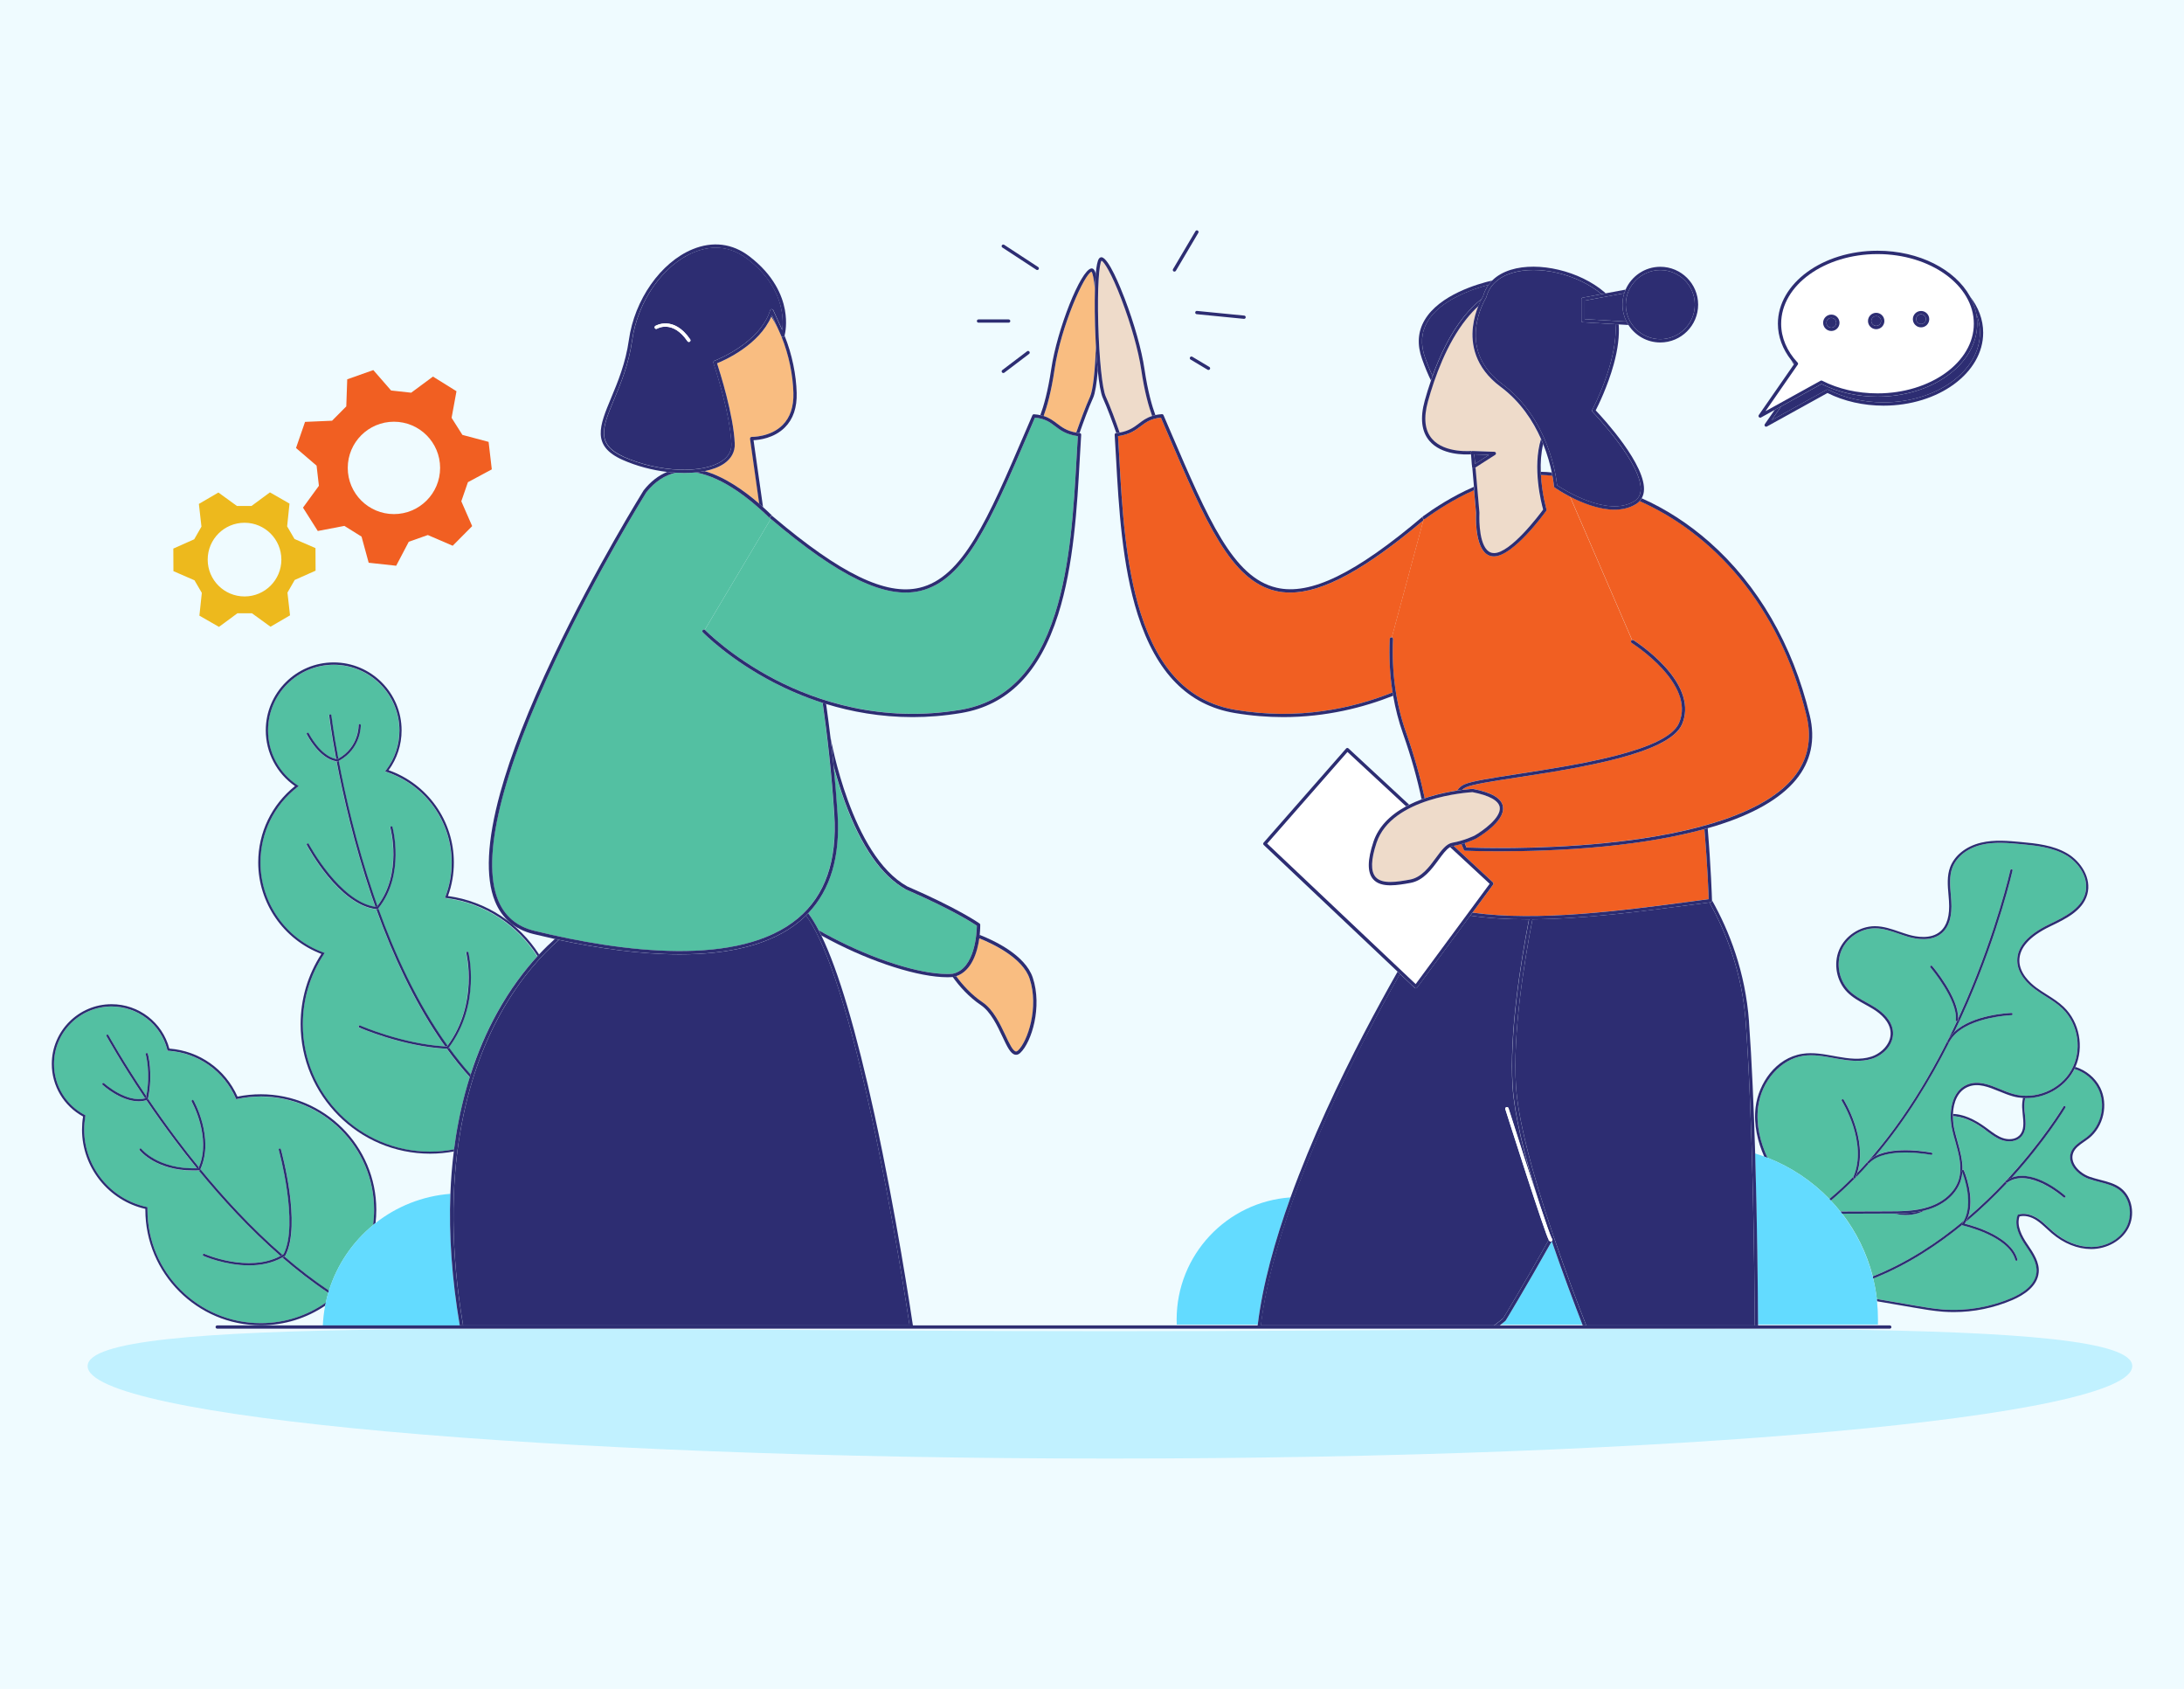 <?xml version="1.0" encoding="UTF-8"?> <svg xmlns="http://www.w3.org/2000/svg" id="Layer_2" data-name="Layer 2" viewBox="0 0 416.2 321.79"><defs><style> .cls-1 { fill: none; } .cls-2 { fill: #f9bd81; } .cls-3 { fill: #eedbca; } .cls-4 { fill: #fff; } .cls-5 { fill: #edb91d; } .cls-6 { fill: #f15f22; } .cls-7 { fill: #effbff; } .cls-8 { fill: #63dbff; } .cls-9 { fill: #c1f1ff; } .cls-10 { fill: #53c0a2; } .cls-11 { fill: #2d2d72; } </style></defs><g id="Layer_1-2" data-name="Layer 1"><rect class="cls-7" width="416.2" height="321.79"></rect><g><path class="cls-9" d="m406.34,260.28c0,9.73-87.22,17.62-194.82,17.62s-194.82-7.89-194.82-17.62,87.22-6.65,194.82-6.65,194.82-3.08,194.82,6.65Z"></path><g><path class="cls-1" d="m224.25,252.37c-.01-.31-.02-.63-.02-.94,0-12.34,9.57-22.44,21.7-23.28,4.06-11.23,9.33-22.31,13.96-31.19,2.22-4.25,4.41-8.25,6.45-11.84l-25.51-24.13c-.12-.12-.13-.31-.02-.44l15.72-17.93c.06-.06.14-.1.22-.11.08,0,.17.03.23.08l11.56,10.72c.74-.37,1.53-.71,2.37-1.02-.78-3.72-1.92-7.91-3.55-12.53-.82-2.32-1.44-4.73-1.87-7.21-5.66,2.25-12.78,4.07-20.96,4.07-2.95,0-6.04-.24-9.25-.78-8.9-1.5-14.94-7.64-18.48-18.76-2.99-9.4-3.62-20.65-4.12-29.69-.09-1.61-.17-3.12-.27-4.56-.01-.17.11-.31.28-.33.01,0,.02,0,.04,0-.7-2-1.69-4.74-2.58-6.69-.4-.88-.72-2.83-.95-5.19-.21,2.41-.5,4.33-.89,5.19-.88,1.95-1.88,4.69-2.58,6.69.01,0,.02,0,.04,0,.17.02.29.17.28.33-.09,1.44-.18,2.95-.27,4.56-.5,9.04-1.13,20.3-4.12,29.69-3.54,11.12-9.59,17.26-18.48,18.76-3.21.54-6.3.78-9.25.78-6.16,0-11.71-1.03-16.49-2.5.29,2.05.57,4.18.83,6.38,0,0,0,.01,0,.02.04.22,3.95,22.44,14.6,28.36,9.79,4.24,13.75,7.04,13.79,7.07.08.06.13.15.13.25,0,.1,0,.86-.1,1.92,2.7,1.06,8.69,3.83,10.13,8.14,1.85,5.54-.2,12.3-2.37,14.34-.26.25-.53.37-.81.37-.06,0-.12,0-.18-.02-.88-.17-1.52-1.52-2.4-3.4-1-2.13-2.25-4.79-4.16-6.07-2.21-1.49-4.09-3.57-5.33-5.34-.34.03-.7.04-1.08.04-5.36,0-14.14-2.76-22.41-7.11-.53-.28-1.04-.56-1.55-.84,3.25,6.7,6.66,18.16,10.17,34.32,4.07,18.7,6.9,37.51,7.27,39.97h65.7c0-.05.01-.11.02-.17h-15.44Z"></path><circle class="cls-1" cx="75.07" cy="89.15" r="8.8" transform="translate(-15.54 162.46) rotate(-88.88)"></circle><path class="cls-1" d="m378.67,215c.12.09.24.17.35.26.82.61,1.67,1.24,2.64,1.58.91.31,2.28.38,3.15-.47.98-.97.82-2.5.66-3.99-.05-.45-.1-.91-.11-1.34-.02-.63.04-1.25.17-1.86-.63-.04-1.27-.14-1.88-.31-.87-.24-1.74-.6-2.59-.94-2.09-.85-4.06-1.66-5.97-.88-1.96.8-2.8,2.92-2.89,5.2.13,0,.27.01.4.02,2.41.23,4.52,1.58,6.08,2.73Z"></path><path class="cls-1" d="m294.07,84.61c-.41,1.72-.52,3.56-.46,5.28.71.01,1.41.06,2.1.13-.3-1.43-.8-3.33-1.64-5.41Z"></path><path class="cls-1" d="m286.02,252.37c-.07.05-.14.11-.22.17h15.81c-.02-.05-.04-.11-.06-.17h-15.53Z"></path><circle class="cls-1" cx="46.59" cy="106.61" r="7.02"></circle><path class="cls-10" d="m373.97,223.36c-.05.52-.14,1.05-.3,1.56-.76,2.41-2.98,4.44-5.93,5.41-.31.1-.63.19-.94.27-1.47.85-3.38,1.04-4.98.77-.26-.05-.52-.1-.78-.17-.48,0-.95,0-1.42,0l-8.57.03c2.7,3.5,4.71,7.55,5.84,11.96,6.66-2.64,12.54-6.59,17.41-10.66,1.79-3.34.08-8.17-.31-9.18Z"></path><path class="cls-10" d="m385.95,209.19c-.14.59-.2,1.21-.18,1.82.02.42.07.88.11,1.32.17,1.59.34,3.23-.78,4.33-.83.81-2.23,1.03-3.58.57-1.02-.35-1.9-1-2.75-1.63-.12-.09-.23-.17-.35-.26-1.52-1.12-3.56-2.43-5.87-2.65-.12-.01-.24-.02-.37-.02,0,.89.11,1.79.3,2.63.16.69.36,1.4.55,2.09.51,1.82,1.02,3.68.96,5.51,0,0,0,0,0,0,.11-.05.23,0,.28.11.1.23,2.16,5.1.75,8.91,2.68-2.29,5.04-4.6,7.02-6.72,7.07-7.54,11.13-14.3,11.17-14.37.06-.1.19-.13.29-.07s.13.19.07.29c-.04.06-3.73,6.22-10.21,13.34,4.38-1.68,9.92,3.22,10.17,3.44.09.08.09.21.02.3-.04.05-.1.07-.16.07-.05,0-.1-.02-.14-.05-.07-.06-6.53-5.77-10.74-2.83-.05.06-.1.11-.16.17-2.16,2.31-4.77,4.84-7.75,7.33-.06.11-.12.22-.19.32,1.6.4,8.88,2.42,10.04,6.81.03.11-.04.23-.15.26-.02,0-.04,0-.05,0-.09,0-.18-.06-.2-.16-1.21-4.58-9.93-6.56-10.02-6.58-.05-.01-.09-.04-.12-.08-4.78,3.91-10.5,7.67-16.94,10.22.31,1.27.54,2.57.7,3.89l7.28,1.25c1.77.3,3.59.62,5.4.75,4.44.32,8.95-.44,13.04-2.2,2.03-.88,4.5-2.43,4.73-4.87.17-1.79-.92-3.42-1.98-4.98l-.16-.23c-.99-1.47-2.21-3.66-1.46-5.68l.04-.1.1-.03c1.12-.33,2.48-.05,3.75.79.71.47,1.34,1.06,1.95,1.63.3.28.61.57.93.84,2.22,1.9,4.8,2.94,7.3,2.92,2.81-.02,5.42-1.47,6.63-3.7,1.3-2.39.74-5.59-1.26-7.14-1.08-.84-2.4-1.18-3.8-1.54-.7-.18-1.42-.36-2.11-.62-2.19-.81-4.1-2.96-3.36-5.02.39-1.08,1.34-1.74,2.27-2.38.29-.2.59-.41.87-.63,2.65-2.09,3.56-6.11,2.06-9.13-.9-1.82-2.6-3.16-4.53-3.77-.08.15-.16.31-.24.45-1.83,3.21-5.5,5.17-9.16,5.08Z"></path><path class="cls-11" d="m404.22,226.41c-1.15-.89-2.58-1.26-3.96-1.61-.69-.18-1.4-.36-2.07-.6-2.01-.74-3.77-2.67-3.12-4.49.34-.95,1.2-1.55,2.11-2.18.3-.21.6-.42.89-.64,2.8-2.21,3.76-6.45,2.17-9.65-.94-1.9-2.72-3.32-4.73-3.96-.06.13-.12.25-.18.38,1.93.61,3.63,1.95,4.53,3.77,1.5,3.03.59,7.04-2.06,9.13-.27.22-.57.42-.87.63-.92.64-1.88,1.3-2.27,2.38-.74,2.06,1.17,4.21,3.36,5.02.69.25,1.41.44,2.11.62,1.4.36,2.72.7,3.8,1.54,2,1.55,2.56,4.75,1.26,7.14-1.22,2.23-3.82,3.68-6.63,3.7-2.5.02-5.08-1.02-7.3-2.92-.31-.27-.63-.56-.93-.84-.61-.57-1.24-1.16-1.95-1.63-1.26-.83-2.63-1.12-3.75-.79l-.1.03-.04.1c-.75,2.02.47,4.21,1.46,5.68l.16.23c1.06,1.57,2.15,3.19,1.98,4.98-.23,2.44-2.7,4-4.73,4.87-4.09,1.76-8.59,2.52-13.04,2.2-1.81-.13-3.64-.45-5.4-.75l-7.28-1.25c.02.14.03.29.05.43l7.16,1.23c1.78.31,3.61.62,5.45.76.68.05,1.35.07,2.03.07,3.84,0,7.67-.79,11.2-2.31,2.13-.92,4.73-2.57,4.98-5.22.19-1.94-1-3.7-2.05-5.26l-.16-.23c-.92-1.37-2.06-3.38-1.45-5.2.98-.25,2.17.02,3.29.76.68.45,1.3,1.03,1.9,1.58.3.28.62.58.94.85,2.28,1.95,4.94,3.02,7.51,3.02.02,0,.05,0,.07,0,2.96-.02,5.71-1.56,7-3.92,1.4-2.56.78-6-1.37-7.67Z"></path><path class="cls-11" d="m378.42,215.34c.12.09.23.17.35.26.85.63,1.73,1.28,2.75,1.63,1.35.46,2.75.24,3.58-.57,1.13-1.11.95-2.75.78-4.33-.05-.44-.1-.89-.11-1.32-.02-.61.04-1.23.18-1.82-.14,0-.28,0-.42-.02-.13.61-.2,1.23-.17,1.86.02.44.07.9.11,1.34.16,1.49.32,3.02-.66,3.99-.87.85-2.24.79-3.15.47-.96-.33-1.81-.96-2.64-1.58-.12-.09-.24-.18-.35-.26-1.57-1.15-3.67-2.5-6.08-2.73-.13-.01-.27-.02-.4-.02,0,.14,0,.28,0,.42.13,0,.25.01.37.02,2.31.22,4.35,1.53,5.87,2.65Z"></path><path class="cls-11" d="m366.79,230.61c-1.89.48-3.83.58-5.76.6.26.06.52.12.78.17,1.59.28,3.51.08,4.98-.77Z"></path><path class="cls-10" d="m367.6,229.94c2.82-.93,4.94-2.85,5.66-5.14.74-2.35.04-4.87-.64-7.3-.19-.69-.39-1.41-.56-2.11-.78-3.33-.22-7.49,2.84-8.74,2.07-.84,4.21.03,6.29.88.84.34,1.7.69,2.54.93,4.14,1.14,8.87-.82,10.99-4.55,2.12-3.74,1.39-8.8-1.71-11.77-.94-.9-2.07-1.62-3.17-2.31-.68-.43-1.38-.87-2.03-1.36-1.24-.92-3.34-2.85-3.39-5.38-.05-2.65,1.98-4.99,6.04-6.95l.18-.09c2.77-1.34,5.9-2.85,6.73-5.75.84-2.93-1.18-5.91-3.61-7.35-2.63-1.56-5.83-1.86-8.66-2.12-2.35-.22-5.01-.47-7.47.12-2.7.64-4.78,2.28-5.57,4.37-.61,1.61-.45,3.41-.3,5.15.03.39.07.78.09,1.16.19,2.89-.41,4.95-1.8,6.15-1.95,1.67-4.87,1.16-6.43.7-.59-.17-1.19-.38-1.77-.58-1.45-.5-2.95-1.02-4.48-1.03-.01,0-.03,0-.04,0-2.72,0-5.36,1.74-6.42,4.25-1.07,2.52-.47,5.65,1.46,7.6.94.96,2.16,1.63,3.33,2.28.52.29,1.06.59,1.57.91,1.51.95,3.34,2.54,3.48,4.74.15,2.42-1.88,4.38-3.96,5.06-2.2.72-4.6.38-6.67,0-.2-.04-.41-.07-.61-.11-1.94-.36-3.96-.73-5.9-.43-4.27.65-7.95,4.85-8.57,9.75-.44,3.52.49,6.88,1.79,9.67,4.49,1.75,8.51,4.45,11.8,7.86,1.59-1.34,3.12-2.76,4.59-4.25,2.76-6.5-2.17-14.37-2.22-14.45-.06-.1-.03-.23.06-.29.1-.06.23-.03.29.06.05.08,4.65,7.44,2.58,13.94,8.45-8.82,14.7-19.68,19-28.89,0,0,0,0,0,0,0,0-.02,0-.02,0-.11-.01-.2-.12-.19-.23.42-3.8-4.77-9.96-4.82-10.02-.07-.09-.06-.22.02-.3.09-.07.22-.06.3.02.21.25,5.11,6.06,4.94,10.04.53-1.15,1.03-2.27,1.5-3.36,5.89-13.6,8.44-24.87,8.46-24.98.03-.11.14-.18.25-.16.11.03.18.14.16.25-.03.11-2.59,11.42-8.49,25.06-.79,1.83-1.67,3.76-2.64,5.75,3.53-3.36,10.57-3.63,10.91-3.64,0,0,0,0,0,0,.11,0,.21.09.21.2,0,.12-.09.21-.2.22-.09,0-9.34.36-11.85,5.1,0,.01-.02.02-.02.03-3.57,7.09-8.23,14.81-14.06,21.67,3.81-1.96,10.38-.68,10.69-.62.11.02.19.13.16.25s-.13.19-.25.16c-.09-.02-8.69-1.69-11.77,1.57-.02.02-.04.03-.06.04-.85.95-1.72,1.89-2.61,2.8-.02.04-.05.08-.09.1-1.46,1.48-2.98,2.89-4.56,4.22.63.67,1.23,1.36,1.8,2.08l8.9-.03c2.67,0,5.42-.02,7.99-.86Z"></path><path class="cls-11" d="m336.83,220.59c-1.3-2.79-2.23-6.16-1.79-9.67.62-4.91,4.3-9.1,8.57-9.75,1.95-.3,3.96.07,5.9.43.2.04.41.08.61.11,2.08.37,4.47.71,6.67,0,2.08-.68,4.11-2.63,3.96-5.06-.14-2.2-1.97-3.79-3.48-4.74-.51-.32-1.05-.62-1.57-.91-1.18-.65-2.39-1.33-3.33-2.28-1.92-1.95-2.52-5.08-1.46-7.6,1.06-2.51,3.7-4.25,6.42-4.25.01,0,.03,0,.04,0,1.53.01,3.03.53,4.48,1.03.58.2,1.18.41,1.77.58,1.57.46,4.48.97,6.43-.7,1.39-1.2,2-3.26,1.8-6.15-.03-.39-.06-.77-.09-1.16-.15-1.74-.31-3.54.3-5.15.79-2.09,2.87-3.73,5.57-4.37,2.46-.59,5.12-.34,7.47-.12,2.83.27,6.03.57,8.66,2.12,2.43,1.44,4.45,4.42,3.61,7.35-.83,2.89-3.96,4.41-6.73,5.75l-.18.09c-4.06,1.96-6.09,4.3-6.04,6.95.05,2.54,2.14,4.46,3.39,5.38.65.49,1.35.93,2.03,1.36,1.1.69,2.23,1.41,3.17,2.31,3.1,2.98,3.84,8.04,1.71,11.77-2.12,3.74-6.85,5.69-10.99,4.55-.84-.23-1.71-.58-2.54-.93-2.07-.85-4.22-1.72-6.29-.88-3.06,1.25-3.62,5.41-2.84,8.74.16.7.36,1.42.56,2.11.68,2.43,1.38,4.95.64,7.3-.72,2.29-2.84,4.21-5.66,5.14-2.57.85-5.33.86-7.99.86l-8.9.03c.11.14.22.28.33.42l8.57-.03c.47,0,.95,0,1.42,0,1.92-.02,3.87-.12,5.76-.6.32-.08.63-.17.94-.27,2.95-.97,5.17-2.99,5.93-5.41.16-.52.26-1.04.3-1.56-.05-.12-.07-.18-.08-.19-.04-.1,0-.22.1-.27.06-1.83-.46-3.7-.96-5.51-.19-.69-.39-1.4-.55-2.09-.2-.85-.3-1.75-.3-2.63,0-.14,0-.28,0-.42.09-2.28.93-4.41,2.89-5.2,1.91-.78,3.88.03,5.97.88.85.35,1.72.7,2.59.94.62.17,1.25.27,1.88.31.14,0,.28.02.42.02,3.66.08,7.33-1.87,9.16-5.08.08-.15.16-.3.24-.45.06-.13.12-.25.18-.38,1.68-3.79.8-8.56-2.21-11.45-.97-.93-2.12-1.66-3.23-2.36-.67-.42-1.36-.86-2.01-1.34-1.18-.88-3.17-2.7-3.22-5.05-.05-2.47,1.9-4.68,5.8-6.57l.18-.09c2.85-1.37,6.07-2.93,6.95-6.01.89-3.13-1.23-6.31-3.8-7.83-2.71-1.6-5.97-1.91-8.84-2.18-2.38-.22-5.08-.48-7.61.13-2.83.67-5.02,2.41-5.87,4.63-.64,1.7-.48,3.55-.32,5.33.03.39.07.77.09,1.15.19,2.75-.37,4.7-1.66,5.8-1.8,1.54-4.56,1.05-6.04.62-.59-.17-1.18-.38-1.75-.57-1.48-.51-3.02-1.04-4.62-1.05-.02,0-.03,0-.05,0-2.89,0-5.68,1.85-6.81,4.51-1.13,2.68-.5,5.99,1.54,8.06.99,1,2.23,1.69,3.43,2.35.51.29,1.05.58,1.55.89,1.43.89,3.16,2.39,3.28,4.41.14,2.19-1.79,4.02-3.67,4.63-2.11.69-4.44.36-6.47,0-.2-.04-.41-.07-.61-.11-1.98-.36-4.02-.74-6.04-.43-5.12.78-8.36,5.68-8.92,10.12-.43,3.45.42,6.74,1.65,9.51.19.07.37.14.56.21Z"></path><path class="cls-11" d="m373.89,233.34c-.03-.07-.02-.14.03-.2.14-.19.26-.39.37-.6-4.87,4.07-10.75,8.01-17.41,10.66.03.14.07.27.1.41,6.44-2.55,12.16-6.31,16.94-10.22-.01-.01-.02-.03-.03-.05Z"></path><path class="cls-11" d="m382.37,225.48c.05-.06.1-.11.16-.17,0,0-.01,0-.02.01-.09.07-.23.04-.29-.05-.07-.09-.04-.23.05-.29.36-.25.73-.45,1.11-.59,6.48-7.12,10.17-13.27,10.21-13.34.06-.1.03-.23-.07-.29s-.23-.03-.29.07c-.04.07-4.1,6.83-11.17,14.37-1.99,2.12-4.34,4.43-7.02,6.72-.11.31-.25.6-.41.89,2.98-2.49,5.58-5.03,7.75-7.33Z"></path><path class="cls-11" d="m353.56,224.44c.9-.91,1.77-1.85,2.61-2.8-.03.01-.06.02-.09.02-.05,0-.1-.02-.14-.06-.08-.08-.09-.21,0-.3.41-.43.91-.79,1.46-1.07,5.83-6.87,10.49-14.59,14.06-21.67-.04.05-.1.08-.16.08-.03,0-.07,0-.1-.02-.1-.05-.14-.18-.09-.28.33-.63.77-1.19,1.29-1.68.97-1.99,1.85-3.92,2.64-5.75,5.9-13.64,8.46-24.94,8.49-25.06.03-.11-.05-.22-.16-.25-.11-.03-.22.05-.25.16-.03.11-2.58,11.38-8.46,24.98-.47,1.09-.97,2.21-1.5,3.36,0,.1,0,.2-.02.3-.01.11-.1.18-.21.19-4.3,9.21-10.55,20.07-19,28.89-.1.32-.22.65-.36.97,0,0,0,0,0,0Z"></path><path class="cls-11" d="m353.47,224.53s-.06.03-.1.03c-.03,0-.06,0-.08-.02-.11-.05-.16-.17-.11-.28,0-.02.02-.04.02-.06-1.46,1.49-2.99,2.91-4.59,4.25.1.1.19.2.29.3,1.58-1.33,3.1-2.75,4.56-4.22Z"></path><path class="cls-11" d="m373.13,194.39c.01-.1.02-.2.02-.3.17-3.98-4.72-9.79-4.94-10.04-.08-.09-.21-.1-.3-.02-.09.07-.1.21-.02.3.05.06,5.24,6.22,4.82,10.02-.01.11.07.22.19.23,0,0,.02,0,.02,0,0,0,0,0,0,0,.1,0,.19-.08.21-.19Z"></path><path class="cls-11" d="m355.94,221.3c-.08.08-.08.22,0,.3.04.04.09.06.14.06.03,0,.06,0,.09-.02.02-.01.05-.02.06-.04,3.08-3.26,11.68-1.59,11.77-1.57.11.02.22-.05.25-.16s-.05-.22-.16-.25c-.32-.06-6.88-1.34-10.69.62-.55.28-1.05.64-1.46,1.07Z"></path><path class="cls-11" d="m353.29,224.54s.06.02.08.02c.03,0,.07,0,.1-.03.04-.02.07-.05.09-.1,0,0,0,0,0,0,.14-.32.25-.64.36-.97,2.07-6.5-2.53-13.86-2.58-13.94-.06-.1-.19-.13-.29-.06-.1.06-.13.19-.06.29.05.08,4.98,7.95,2.22,14.45,0,.02-.02.04-.02.06-.05.11,0,.23.11.28Z"></path><path class="cls-11" d="m371.11,198.33c-.05.1-.01.23.09.28.03.02.06.02.1.02.06,0,.12-.03.16-.08,0-.01.02-.02.02-.03,2.5-4.74,11.75-5.09,11.85-5.1.12,0,.21-.1.2-.22,0-.11-.1-.2-.21-.2,0,0,0,0,0,0-.34.01-7.39.28-10.91,3.64-.51.49-.96,1.05-1.29,1.68Z"></path><path class="cls-11" d="m382.21,225.27c.07.09.2.12.29.05,0,0,.01,0,.02-.01,4.21-2.94,10.68,2.77,10.74,2.83.04.04.09.05.14.05.06,0,.11-.02.16-.07.08-.09.07-.22-.02-.3-.25-.23-5.79-5.12-10.17-3.44-.38.15-.75.34-1.11.59-.09.07-.12.2-.05.29Z"></path><path class="cls-11" d="m374.28,232.55c-.11.21-.23.41-.37.6-.04.06-.05.13-.03.2,0,.02.02.03.03.05.03.04.07.07.12.08.09.02,8.81,2,10.02,6.58.02.09.11.16.2.16.02,0,.04,0,.05,0,.11-.03.18-.14.15-.26-1.16-4.39-8.44-6.42-10.04-6.81.07-.11.13-.21.19-.32.16-.29.3-.59.41-.89,1.41-3.81-.65-8.68-.75-8.91-.05-.11-.17-.16-.28-.11,0,0,0,0,0,0-.1.05-.15.17-.1.27,0,0,.03.07.08.19.39,1.01,2.1,5.84.31,9.18Z"></path><path class="cls-2" d="m187.24,190.97c2.05,1.38,3.34,4.12,4.38,6.32.71,1.51,1.38,2.94,1.95,3.05.05,0,.2.04.44-.19,1.82-1.71,4.03-8.2,2.2-13.68-1.31-3.94-6.93-6.61-9.61-7.69-.35,2.55-1.39,6.21-4.39,7.22,1.18,1.64,2.94,3.58,5.03,4.98Z"></path><path class="cls-11" d="m186.6,178.77c2.68,1.07,8.29,3.75,9.61,7.69,1.83,5.48-.39,11.98-2.2,13.68-.25.23-.39.2-.44.19-.56-.11-1.24-1.53-1.95-3.05-1.04-2.2-2.33-4.94-4.38-6.32-2.09-1.4-3.84-3.34-5.03-4.98-.18.06-.37.11-.57.16-.01,0-.02,0-.04,0-.01,0-.03,0-.04,0,1.24,1.77,3.12,3.85,5.33,5.34,1.91,1.28,3.16,3.94,4.16,6.07.88,1.87,1.52,3.23,2.4,3.4.06.01.12.02.18.02.28,0,.55-.12.81-.37,2.17-2.04,4.22-8.8,2.37-14.34-1.44-4.31-7.42-7.09-10.13-8.14-.02.21-.05.43-.08.65Z"></path><path class="cls-10" d="m158.37,178.53c8.18,4.3,16.84,7.04,22.09,7.04.37,0,.73-.01,1.07-.04,4.33-.91,4.61-7.99,4.62-9.16-.76-.51-4.81-3.13-13.56-6.92,0,0-.02,0-.03-.01-4.6-2.55-8.51-8.18-11.62-16.73-.89-2.44-1.58-4.78-2.1-6.74.29,2.96.55,6.02.76,9.17.53,8.08-1.35,14.41-5.59,18.85.66.88,1.33,1.96,2,3.25.76.43,1.54.86,2.35,1.29Z"></path><path class="cls-11" d="m172.57,169.44s.02,0,.03.01c8.75,3.79,12.8,6.41,13.56,6.92-.02,1.16-.3,8.25-4.62,9.16-.34.03-.69.04-1.07.04-5.26,0-13.91-2.73-22.09-7.04-.81-.42-1.59-.85-2.35-1.29.17.32.34.66.51,1,.51.28,1.02.56,1.55.84,8.27,4.35,17.04,7.11,22.41,7.11.38,0,.74-.01,1.08-.04.01,0,.03,0,.04,0,.01,0,.02,0,.04,0,.2-.04.39-.09.57-.16,3-1.01,4.04-4.67,4.39-7.22.03-.23.06-.45.08-.65.11-1.06.1-1.81.1-1.92,0-.1-.05-.19-.13-.25-.04-.03-4-2.83-13.79-7.07-10.65-5.92-14.56-28.14-14.6-28.36,0,0,0-.01,0-.02.21,1.78.41,3.6.6,5.47.52,1.96,1.21,4.3,2.1,6.74,3.12,8.55,7.03,14.18,11.62,16.73Z"></path><path class="cls-10" d="m85.04,171.12l-.26-.03.09-.25c.79-2.07,1.19-4.25,1.19-6.48,0-7.84-4.99-14.78-12.42-17.27l-.28-.09.18-.23c1.67-2.19,2.56-4.82,2.56-7.58,0-6.9-5.62-12.52-12.52-12.52s-12.52,5.62-12.52,12.52c0,4.21,2.1,8.11,5.61,10.44l.24.16-.23.18c-4.49,3.48-7.06,8.73-7.06,14.4,0,7.64,4.82,14.52,12,17.13l.25.09-.15.22c-2.63,3.97-4.03,8.6-4.03,13.38,0,13.37,10.88,24.25,24.25,24.25,1.57,0,3.1-.15,4.59-.44.1-.77.21-1.53.32-2.28.63-3.99,1.52-7.82,2.67-11.47-1.51-1.67-2.97-3.47-4.38-5.42-8.42-.42-16.61-4.01-16.7-4.04-.11-.05-.15-.17-.11-.28s.17-.15.28-.11c.08.04,7.99,3.5,16.21,3.99-.48-.67-.95-1.35-1.41-2.04-4.42-6.64-8.35-14.74-11.72-24.1-7.13-.82-12.99-11.76-13.24-12.23-.05-.1-.02-.23.09-.28.1-.05.23-.01.28.09.06.11,5.89,10.99,12.71,11.98-.26-.73-.52-1.47-.77-2.21-3.32-9.79-5.42-19.09-6.63-25.52-3.33-.51-5.58-4.97-5.68-5.16-.05-.1,0-.23.09-.28.1-.05.23,0,.28.09.02.04,2.18,4.32,5.22,4.91-.94-5.04-1.33-8.2-1.33-8.27-.01-.11.07-.22.18-.23.12-.01.22.07.23.18,0,.07.39,3.22,1.33,8.25,3.95-2.22,3.86-6.32,3.86-6.36,0-.12.09-.21.2-.22.11,0,.21.09.22.2,0,.05.1,4.48-4.2,6.81,1.21,6.41,3.3,15.69,6.62,25.47.24.71.49,1.44.75,2.16,4.8-6.21,2.48-14.81,2.46-14.9-.03-.11.03-.23.15-.26.11-.03.23.03.26.15.03.09,2.45,9.09-2.7,15.48,3.07,8.52,7.36,18.01,13.19,26.15,5.92-8.07,3.59-17.54,3.56-17.64-.03-.11.04-.23.15-.26.11-.03.23.04.25.15.03.1,2.43,9.84-3.71,18.1,1.3,1.8,2.69,3.53,4.14,5.16,1.34-4.16,3.02-8.07,5.02-11.71,2.55-4.63,5.3-8.19,7.72-10.83-3.76-5.92-10.02-10.14-17.39-11.08Z"></path><path class="cls-11" d="m86.55,218.98c-1.49.29-3.02.44-4.59.44-13.37,0-24.25-10.88-24.25-24.25,0-4.78,1.39-9.41,4.03-13.38l.15-.22-.25-.09c-7.18-2.61-12-9.49-12-17.13,0-5.67,2.57-10.92,7.06-14.4l.23-.18-.24-.16c-3.51-2.33-5.61-6.23-5.61-10.44,0-6.9,5.62-12.52,12.52-12.52s12.52,5.62,12.52,12.52c0,2.76-.88,5.38-2.56,7.58l-.18.23.28.09c7.43,2.49,12.42,9.43,12.42,17.27,0,2.23-.4,4.41-1.19,6.48l-.09.25.26.03c7.37.94,13.63,5.16,17.39,11.08.1-.11.2-.22.29-.32-3.79-5.9-10.02-10.13-17.37-11.14.75-2.05,1.12-4.19,1.12-6.39,0-7.92-4.98-14.95-12.43-17.58,1.62-2.22,2.47-4.84,2.47-7.6,0-7.13-5.8-12.94-12.94-12.94s-12.94,5.8-12.94,12.94c0,4.25,2.07,8.2,5.56,10.62-4.45,3.56-7,8.85-7,14.55,0,7.73,4.82,14.7,12.03,17.43-2.59,3.99-3.95,8.61-3.95,13.39,0,13.6,11.07,24.67,24.67,24.67,1.55,0,3.07-.15,4.54-.42.02-.15.03-.29.05-.44Z"></path><path class="cls-11" d="m64.48,144.54c-.94-5.02-1.32-8.18-1.33-8.25-.01-.11-.12-.2-.23-.18-.11.01-.2.12-.18.23,0,.07.39,3.23,1.33,8.27.07.01.14.03.22.04.07-.04.13-.07.2-.11Z"></path><path class="cls-11" d="m85.29,199.22c-5.83-8.13-10.12-17.63-13.19-26.15-.03.03-.05.06-.08.1-.04.05-.1.08-.16.08,0,0-.01,0-.02,0-.04,0-.09-.01-.13-.02,3.36,9.36,7.3,17.46,11.72,24.1.46.7.94,1.38,1.41,2.04.11,0,.22.01.32.02.04-.06.08-.11.13-.17Z"></path><path class="cls-11" d="m71.93,172.61c-.26-.73-.51-1.45-.75-2.16-3.32-9.78-5.41-19.05-6.62-25.47-.05.03-.09.05-.14.08-.03.02-.06.02-.1.02,0,0-.02,0-.02,0-.05,0-.1-.02-.15-.02,1.22,6.43,3.31,15.72,6.63,25.52.25.75.51,1.48.77,2.21.07.01.15.02.22.03.06-.07.11-.14.16-.21Z"></path><path class="cls-11" d="m85.43,199.73c-.04.05-.1.08-.17.08,0,0,0,0,0,0-.03,0-.07,0-.1,0,1.41,1.95,2.87,3.76,4.38,5.42.05-.16.1-.33.16-.49-1.46-1.63-2.84-3.36-4.14-5.16-.04.05-.08.1-.11.16Z"></path><path class="cls-11" d="m85.27,199.82c.07,0,.13-.03.17-.08.04-.05.08-.1.11-.16,6.14-8.26,3.74-18,3.71-18.1-.03-.11-.14-.18-.25-.15-.11.03-.18.14-.15.26.02.1,2.36,9.56-3.56,17.64-.04.06-.08.11-.13.17-.11,0-.22-.01-.32-.02-8.22-.49-16.13-3.95-16.21-3.99-.11-.05-.23,0-.28.11s0,.23.11.28c.08.04,8.28,3.63,16.7,4.04.03,0,.07,0,.1,0,0,0,0,0,0,0Z"></path><path class="cls-11" d="m71.86,173.25c.06,0,.12-.03.16-.08.03-.03.05-.06.08-.1,5.15-6.39,2.72-15.39,2.7-15.48-.03-.11-.15-.18-.26-.15-.11.03-.18.15-.15.26.02.09,2.35,8.69-2.46,14.9-.05.07-.11.14-.16.21-.07,0-.15-.02-.22-.03-6.82-.99-12.65-11.87-12.71-11.98-.05-.1-.18-.14-.28-.09-.1.05-.14.18-.09.28.25.47,6.11,11.41,13.24,12.23.04,0,.09.01.13.02,0,0,.01,0,.02,0Z"></path><path class="cls-11" d="m64.32,145.08s.07,0,.1-.02c.05-.03.09-.05.14-.08,4.29-2.32,4.2-6.76,4.2-6.81,0-.12-.11-.21-.22-.2-.12,0-.21.1-.2.22,0,.04.09,4.14-3.86,6.36-.07.04-.13.07-.2.11-.07,0-.14-.02-.22-.04-3.04-.59-5.2-4.87-5.22-4.91-.05-.1-.18-.15-.28-.09-.1.05-.15.18-.09.28.1.19,2.34,4.65,5.68,5.16.05,0,.1.02.15.02,0,0,.02,0,.02,0Z"></path><path class="cls-10" d="m49.69,208.92c-1.52,0-3.04.16-4.52.48l-.17.04-.07-.16c-2.26-5.22-7.18-8.7-12.85-9.06h-.15s-.04-.16-.04-.16c-1.22-4.88-5.6-8.29-10.64-8.29-6.05,0-10.97,4.92-10.97,10.97,0,4.09,2.25,7.81,5.87,9.71l.13.07-.03.15c-.15.86-.22,1.73-.22,2.57,0,7.06,5.01,13.25,11.9,14.73l.17.04v.24c0,.09,0,.18,0,.27,0,11.91,9.69,21.59,21.59,21.59,4.61,0,8.88-1.45,12.4-3.92.14-.63.29-1.25.47-1.87-3.04-2.02-5.98-4.3-8.78-6.72-1.99,1.11-4.21,1.49-6.32,1.49-4.56,0-8.61-1.77-8.68-1.8-.11-.05-.15-.17-.11-.28.05-.11.17-.15.28-.11.09.04,8.41,3.67,14.49.4-5.93-5.17-11.22-10.96-15.59-16.3-.35.02-.69.03-1.02.03-7.12,0-10.1-3.71-10.23-3.87-.07-.09-.06-.22.04-.29s.22-.06.29.04c.03.04,3.19,3.94,10.59,3.7-1.51-1.85-2.9-3.64-4.17-5.33-2.03-2.7-3.86-5.29-5.46-7.65-.49.14-.98.21-1.47.21-3.4,0-6.71-2.99-6.87-3.13-.09-.08-.09-.21-.01-.3.08-.09.21-.09.3-.01.04.04,4.22,3.8,7.82,2.87-4.64-6.87-7.32-11.77-7.35-11.83-.06-.1-.02-.23.08-.28.1-.06.23-.02.28.08.04.07,2.67,4.87,7.22,11.62.86-4.46-.09-7.91-.1-7.95-.03-.11.03-.23.14-.26.11-.03.23.03.26.14.01.04,1.04,3.8.02,8.55,1.61,2.38,3.45,4.98,5.49,7.7,1.28,1.7,2.68,3.51,4.2,5.37,2.43-5.69-1.33-12.43-1.37-12.5-.06-.1-.02-.23.08-.29.1-.06.23-.02.29.08.04.07,3.99,7.14,1.3,13.07,4.39,5.35,9.7,11.16,15.64,16.33.07-.04.15-.09.22-.13,2.93-5.79-.89-19.72-.93-19.87-.03-.11.03-.23.15-.26.11-.03.23.03.26.15.16.58,3.92,14.31.87,20.22-.02.03-.04.06-.07.08-.05.03-.11.07-.17.1,2.72,2.35,5.57,4.55,8.52,6.52,1.54-4.95,4.5-9.27,8.41-12.49.13-.95.19-1.91.19-2.89,0-11.91-9.69-21.59-21.59-21.59Z"></path><path class="cls-11" d="m62.09,248.18c-3.51,2.47-7.79,3.92-12.4,3.92-11.91,0-21.59-9.69-21.59-21.59,0-.09,0-.18,0-.27v-.24s-.16-.04-.16-.04c-6.9-1.47-11.9-7.67-11.9-14.73,0-.85.08-1.71.22-2.57l.03-.15-.13-.07c-3.62-1.91-5.87-5.63-5.87-9.71,0-6.05,4.92-10.97,10.97-10.97,5.04,0,9.42,3.41,10.64,8.29l.04.15h.15c5.67.38,10.59,3.85,12.85,9.07l.07.16.17-.04c1.48-.32,3-.48,4.52-.48,11.91,0,21.59,9.69,21.59,21.59,0,.98-.07,1.95-.19,2.89.15-.13.31-.25.47-.38.09-.83.14-1.66.14-2.51,0-12.14-9.87-22.01-22.01-22.01-1.49,0-2.99.15-4.44.45-2.33-5.24-7.28-8.72-12.99-9.15-1.32-4.99-5.83-8.46-11.01-8.46-6.28,0-11.39,5.11-11.39,11.39,0,4.19,2.28,8.01,5.96,10.01-.14.84-.2,1.68-.2,2.5,0,7.2,5.06,13.52,12.07,15.1,0,.06,0,.11,0,.17,0,12.14,9.87,22.01,22.01,22.01,4.54,0,8.77-1.38,12.28-3.75.04-.2.08-.4.12-.59Z"></path><path class="cls-11" d="m38.19,222.75s-.04.09-.06.13c-.03.07-.1.12-.18.12-.03,0-.07,0-.1,0,4.37,5.34,9.67,11.13,15.59,16.3.13-.07.26-.14.39-.22-5.95-5.17-11.26-10.98-15.64-16.33Z"></path><path class="cls-11" d="m53.79,239.6c2.8,2.42,5.73,4.7,8.78,6.72.04-.14.08-.28.13-.42-2.95-1.97-5.8-4.18-8.52-6.52-.13.08-.25.15-.38.22Z"></path><path class="cls-11" d="m37.89,222.39c-1.52-1.86-2.92-3.67-4.2-5.37-2.04-2.72-3.88-5.32-5.49-7.7,0,.03-.01.06-.02.09-.02.07-.07.13-.14.15-.05.02-.1.03-.15.04,1.6,2.37,3.43,4.95,5.46,7.65,1.27,1.69,2.66,3.48,4.17,5.33.1,0,.19,0,.29,0,.03-.07.06-.13.08-.2Z"></path><path class="cls-11" d="m27.88,208.84c-4.55-6.76-7.18-11.56-7.22-11.62-.06-.1-.18-.14-.28-.08-.1.06-.14.18-.08.28.04.07,2.72,4.96,7.35,11.83.05-.01.1-.02.15-.04.03-.12.05-.25.07-.37Z"></path><path class="cls-11" d="m54.33,239.27s.06-.05.07-.08c3.05-5.91-.71-19.64-.87-20.22-.03-.11-.15-.18-.26-.15-.11.03-.18.15-.15.26.04.14,3.86,14.07.93,19.87-.07.05-.15.09-.22.13-.13.08-.26.15-.39.22-6.09,3.27-14.41-.36-14.49-.4-.11-.05-.23,0-.28.11-.05.11,0,.23.11.28.06.03,4.11,1.8,8.68,1.8,2.11,0,4.34-.38,6.32-1.49.13-.07.25-.15.38-.22.06-.03.11-.07.17-.1Z"></path><path class="cls-11" d="m38.14,222.88s.04-.09.06-.13c2.69-5.93-1.26-13-1.3-13.07-.06-.1-.19-.14-.29-.08-.1.06-.14.19-.08.29.04.07,3.8,6.81,1.37,12.5-.03.07-.05.13-.08.2-.1,0-.19,0-.29,0-7.4.24-10.56-3.66-10.59-3.7-.07-.09-.2-.11-.29-.04s-.11.2-.04.29c.13.17,3.11,3.87,10.23,3.87.33,0,.67,0,1.02-.03.03,0,.07,0,.1,0,.08,0,.15-.05.18-.12Z"></path><path class="cls-11" d="m28.18,209.42s.01-.06.02-.09c1.02-4.75-.01-8.51-.02-8.55-.03-.11-.15-.18-.26-.14-.11.03-.18.15-.14.26.01.04.96,3.49.1,7.95-.02.12-.05.25-.07.37-.05.02-.1.03-.15.04-3.59.94-7.77-2.83-7.82-2.87-.09-.08-.22-.07-.3.01-.08.09-.07.22.01.3.16.15,3.47,3.13,6.87,3.13.49,0,.99-.07,1.47-.21.05-.01.1-.03.15-.04.07-.02.12-.08.14-.15Z"></path><path class="cls-8" d="m85.84,227.46c-5.37.41-10.29,2.43-14.28,5.57-.16.12-.31.25-.47.38-3.9,3.22-6.86,7.54-8.41,12.49-.04.14-.08.28-.13.42-.18.61-.34,1.24-.47,1.87-.04.2-.08.39-.12.59-.23,1.22-.38,2.48-.44,3.76h26.09c-1.49-8.81-2.08-17.21-1.78-25.08Z"></path><path class="cls-8" d="m286.88,251.67s-.31.27-.86.7h15.53c-1.52-3.87-3.67-9.56-5.83-15.87-4.97,8.85-8.74,15.03-8.77,15.09-.02.03-.04.05-.06.07Z"></path><path class="cls-8" d="m224.23,251.43c0,.32,0,.63.02.94h15.44c.92-7.6,3.25-15.95,6.24-24.23-12.13.84-21.7,10.94-21.7,23.28Z"></path><path class="cls-8" d="m357.67,247.5c-.16-1.32-.39-2.62-.7-3.89-.03-.14-.07-.27-.1-.41-1.13-4.41-3.14-8.46-5.84-11.96-.11-.14-.22-.28-.33-.42-.57-.72-1.17-1.41-1.8-2.08-.1-.1-.19-.2-.29-.3-3.29-3.41-7.3-6.11-11.8-7.86-.18-.07-.37-.14-.56-.21-.59-.22-1.18-.42-1.79-.6.39,13.1.51,25.73.55,32.59h22.86c0-.31.01-.63.01-.94,0-1.18-.06-2.34-.18-3.49-.02-.14-.03-.29-.05-.43Z"></path><path class="cls-11" d="m283.67,54.26c-3.13.83-9.26,2.92-11.66,7.05-1.18,2.02-1.33,4.31-.44,6.81.49,1.37.96,2.53,1.41,3.51,1.37-3.78,3.3-7.94,5.96-11.26,1.08-1.35,2.21-2.48,3.4-3.41.14-.27.25-.46.3-.54.22-.8.56-1.52,1.03-2.16Z"></path><path class="cls-11" d="m272.98,71.64c-.45-.98-.93-2.14-1.41-3.51-.89-2.5-.74-4.79.44-6.81,2.41-4.13,8.54-6.22,11.66-7.05.21-.3.45-.57.72-.83-2.78.64-10.11,2.75-12.92,7.57-1.28,2.19-1.44,4.66-.49,7.34.58,1.65,1.16,3.01,1.71,4.14.1-.28.19-.56.3-.84Z"></path><path class="cls-11" d="m286.43,251.23c.34-.56,3.97-6.55,8.71-14.98-.22-.41-.58-1.4-1.42-3.84-.71-2.08-1.67-4.97-2.85-8.59-2.01-6.17-3.99-12.42-4.01-12.48-.05-.17.04-.34.2-.39.17-.05.34.04.39.2,1.81,5.69,4.2,13.13,5.95,18.38-3.1-9.83-4.83-17.39-5.16-22.54-.63-10.04,1.51-23.46,3.13-31.83-.09,0-.18,0-.27,0-3.82,0-7.51-.21-10.93-.71l-10.12,13.72c-.05.07-.14.12-.22.13,0,0-.02,0-.03,0-.08,0-.16-.03-.22-.09l-2.8-2.65c-2.02,3.56-4.18,7.5-6.37,11.69-8.03,15.4-18.01,37.45-20.15,55.28h44.45c.95-.69,1.54-1.18,1.68-1.31Z"></path><polygon class="cls-11" points="239.94 253.16 284.85 253.16 284.85 253.16 239.94 253.16 239.94 253.16"></polygon><path class="cls-11" d="m286.88,251.67s.04-.05.06-.07c.04-.06,3.8-6.24,8.77-15.09,0-.01,0-.02-.01-.04-.06.04-.13.07-.2.07-.01,0-.02,0-.03,0-.11-.01-.18-.02-.33-.3-4.74,8.44-8.37,14.43-8.71,14.98-.14.12-.73.62-1.68,1.31h1.06c.08-.06.15-.11.22-.17.55-.43.85-.68.86-.7Z"></path><path class="cls-11" d="m260.44,197.25c2.19-4.2,4.35-8.14,6.37-11.69l-.47-.44c-2.04,3.6-4.23,7.59-6.45,11.84-4.63,8.88-9.9,19.96-13.96,31.19-2.99,8.27-5.32,16.62-6.24,24.23,0,.05-.01.11-.02.17h.63c2.14-17.83,12.12-39.88,20.15-55.28Z"></path><path class="cls-11" d="m292.04,175.15c-1.62,8.33-3.78,21.77-3.14,31.8.39,6.15,2.81,15.8,7.19,28.69,2.31,6.78,4.63,12.9,6.2,16.9h32.11c-.06-11.29-.35-38.81-1.72-57.82-.67-9.33-3.72-17.05-6.92-22.78-1.06.14-2.15.28-3.25.43-9.55,1.26-20.45,2.7-30.47,2.79Z"></path><polygon class="cls-11" points="302.08 253.16 334.72 253.16 334.73 253.16 302.07 253.16 302.08 253.16"></polygon><path class="cls-11" d="m333.31,194.67c-.69-9.49-3.79-17.34-7.06-23.14,0,.03,0,.05,0,.06,0,.16-.11.3-.27.32-.07,0-.15.02-.22.03,3.21,5.73,6.25,13.45,6.92,22.78,1.37,19,1.66,46.52,1.72,57.82h.63c0-.06,0-.11,0-.17-.04-6.86-.16-19.49-.55-32.59-.26-8.68-.63-17.56-1.18-25.11Z"></path><path class="cls-11" d="m296.09,235.63c-4.39-12.89-6.81-22.54-7.19-28.69-.63-10.02,1.52-23.47,3.14-31.8-.21,0-.43,0-.64,0-1.62,8.37-3.76,21.79-3.13,31.83.32,5.15,2.06,12.72,5.16,22.54,1.15,3.45,2.03,5.97,2.28,6.44.13.09.17.27.09.41-.02.04-.05.07-.09.09,0,.01,0,.02.01.04,2.16,6.31,4.32,11.99,5.83,15.87.02.06.04.11.06.17h.67c-1.57-4-3.9-10.12-6.2-16.9Z"></path><path class="cls-11" d="m153.6,174.43c-.36.35-.73.7-1.13,1.03-5.6,4.7-13.91,6.38-22.92,6.38-7.58,0-15.66-1.19-23.04-2.76-2.87,2.5-7.31,7.1-11.26,14.29-5.95,10.81-11.97,29.84-6.99,59.17h85.08c-.42-2.79-3.22-21.37-7.25-39.84-5.1-23.44-9.31-33.98-12.49-38.27Z"></path><path class="cls-11" d="m156.53,178.25c-.17-.35-.34-.68-.51-1-.67-1.29-1.34-2.37-2-3.25-.14.15-.28.29-.43.44,3.19,4.28,7.39,14.82,12.49,38.27,4.02,18.47,6.83,37.04,7.25,39.84h.64c-.36-2.46-3.19-21.26-7.27-39.97-3.52-16.15-6.92-27.62-10.17-34.32Z"></path><path class="cls-11" d="m87.62,252.53h.63c-4.98-29.33,1.05-48.36,6.99-59.17,3.96-7.19,8.4-11.79,11.26-14.29-.25-.05-.51-.11-.76-.17-.9.8-1.92,1.78-3.03,2.97-.1.1-.19.21-.29.32-2.41,2.64-5.17,6.2-7.72,10.83-2.01,3.64-3.68,7.56-5.02,11.71-.05.16-.11.33-.16.49-1.15,3.65-2.04,7.47-2.67,11.47-.12.75-.22,1.52-.32,2.28-.02.14-.03.29-.05.44-.33,2.61-.55,5.29-.65,8.04-.31,7.87.29,16.26,1.78,25.08Z"></path><path class="cls-2" d="m142.94,83.59c-.01-.09.02-.18.08-.25.06-.07.15-.11.24-.11.04,0,3.57.07,5.89-2.26,1.44-1.44,2.13-3.49,2.06-6.11-.09-3.31-.84-7.22-2.29-10.77,0-.01-.02-.02-.02-.03,0,0-.19-.44-.73-1.63-.36-.73-.76-1.44-1.18-2.11-2.32,5.4-8.87,8.31-10.34,8.9.53,1.63,3.15,9.87,3.37,15.3.06,1.54-.65,2.87-2.06,3.83-.96.65-2.22,1.12-3.67,1.41,3.78,1.08,7.47,3.66,10.42,6.21l-1.75-12.38Z"></path><path class="cls-11" d="m149.2,64.25c-.12,0-.23-.05-.29-.15,1.45,3.55,2.2,7.45,2.29,10.77.07,2.62-.62,4.67-2.06,6.11-2.32,2.33-5.86,2.26-5.89,2.26-.1,0-.18.04-.24.11-.06.07-.09.16-.08.25l1.75,12.38c.25.21.49.43.73.64l-1.81-12.75c1.02-.04,3.9-.35,5.98-2.44,1.57-1.57,2.32-3.78,2.24-6.58-.09-3.36-.85-7.32-2.32-10.93-.02.06-.03.1-.03.11-.04.13-.15.22-.28.22Z"></path><path class="cls-11" d="m147.09,60.06c-.03.09-.07.17-.11.26.43.67.82,1.38,1.18,2.11-.27-.59-.62-1.37-1.07-2.37Z"></path><path class="cls-2" d="m208.84,66.01c-.08-1.36-.13-2.72-.17-3.99-.03-.98-.1-4.03-.02-6.91-.18-2.01-.43-3.11-.64-3.34-1.35.42-5.83,10.35-7.05,18.64-.63,4.29-1.45,7.13-2.08,8.85,1.12.35,1.84.9,2.55,1.44.91.69,1.84,1.39,3.65,1.72.7-2.02,1.73-4.85,2.64-6.86.54-1.2.96-4.86,1.11-9.54Z"></path><path class="cls-11" d="m209.2,70.62c-.15-1.44-.26-3.02-.35-4.61-.16,4.68-.57,8.34-1.11,9.54-.91,2.01-1.93,4.84-2.64,6.86.2.04.41.07.63.09.7-2,1.69-4.74,2.58-6.69.39-.86.69-2.78.89-5.19Z"></path><path class="cls-11" d="m198.88,79.26c.63-1.72,1.45-4.56,2.08-8.85,1.22-8.29,5.7-18.22,7.05-18.64.21.22.46,1.33.64,3.34.03-1.05.08-2.08.16-2.98-.09-.33-.19-.58-.3-.72-.2-.27-.43-.28-.55-.26-2.02.3-6.51,11.59-7.63,19.18-.63,4.27-1.46,7.1-2.08,8.78.22.05.42.1.62.16Z"></path><path class="cls-10" d="m133.93,120.48c-.12-.12-.12-.32,0-.44.1-.1.26-.11.38-.04l12.57-21.11c-3.46-3.42-8.97-7.99-14.34-8.87-.7.07-1.44.1-2.2.1-.5,0-1.02-.02-1.54-.05-2.14.46-4.04,1.71-5.65,3.74-.34.55-9.27,14.97-17.14,31.54-10.53,22.2-14.37,38.16-11.11,46.16,1.25,3.07,3.57,5.03,6.89,5.84,16.77,4.09,39.1,7,50.26-2.38,5.16-4.34,7.49-11,6.92-19.79-.5-7.68-1.3-14.84-2.22-21.27-3.58-1.14-6.71-2.52-9.32-3.88-8.51-4.41-13.47-9.51-13.52-9.56Z"></path><path class="cls-11" d="m106.51,179.07c7.38,1.57,15.46,2.76,23.04,2.76,9.01,0,17.32-1.68,22.92-6.38.39-.33.77-.67,1.13-1.03.15-.14.29-.29.43-.44,4.23-4.45,6.11-10.77,5.59-18.85-.21-3.15-.46-6.21-.76-9.17-.18-1.86-.38-3.69-.6-5.47-.26-2.2-.54-4.32-.83-6.38-.22-.07-.44-.14-.66-.21.92,6.42,1.72,13.59,2.22,21.27.57,8.8-1.75,15.46-6.92,19.79-11.17,9.37-33.5,6.47-50.26,2.38-3.32-.81-5.64-2.78-6.89-5.84-3.26-8,.58-23.96,11.11-46.16,7.86-16.58,16.8-31,17.14-31.54,1.61-2.02,3.51-3.27,5.65-3.74-.54-.03-1.1-.08-1.66-.15-1.67.68-3.18,1.84-4.5,3.51,0,0-.01.02-.02.03-.09.15-9.19,14.77-17.18,31.62-4.7,9.9-8.1,18.63-10.12,25.94-2.53,9.18-2.87,16.16-1.01,20.73,1.33,3.26,3.79,5.35,7.32,6.22,1.33.32,2.7.64,4.1.95.25.06.5.11.76.17Z"></path><path class="cls-11" d="m144.69,95.97c-2.94-2.55-6.63-5.13-10.42-6.21-.55.11-1.13.2-1.74.26,5.37.88,10.87,5.45,14.34,8.87h0s-.03-.04-.04-.05c-.13-.11-.15-.31-.04-.44.11-.13.31-.15.44-.04.05.04.09.08.14.11-.6-.59-1.26-1.22-1.97-1.86-.24-.21-.48-.43-.73-.64Z"></path><path class="cls-10" d="m134.31,119.99s.05.03.07.05c.05.05,4.96,5.09,13.38,9.45,7.76,4.02,20.19,8.28,35.31,5.74,8.64-1.46,14.53-7.45,17.99-18.33,2.97-9.32,3.59-20.53,4.09-29.54.08-1.5.16-2.92.25-4.27-2.23-.31-3.3-1.12-4.34-1.9-.98-.74-1.9-1.44-3.83-1.63-.43,1-.85,1.98-1.26,2.94-7.25,16.9-12.04,28.07-20.61,30.08-6.65,1.56-15.43-2.67-28.47-13.72h0s-12.57,21.12-12.57,21.12Z"></path><path class="cls-11" d="m146.81,98.4c-.11.13-.1.33.04.44.01.01.03.02.04.03,13.04,11.05,21.82,15.28,28.47,13.72,8.56-2.02,13.35-13.18,20.61-30.08.41-.96.83-1.94,1.26-2.94,1.93.19,2.86.89,3.83,1.63,1.03.78,2.1,1.59,4.34,1.9-.09,1.35-.17,2.77-.25,4.27-.5,9.01-1.12,20.22-4.09,29.54-3.46,10.88-9.35,16.87-17.99,18.33-15.12,2.55-27.54-1.71-35.31-5.74-8.42-4.37-13.33-9.4-13.38-9.45-.02-.02-.04-.03-.07-.05-.12-.07-.27-.06-.38.04-.12.12-.13.32,0,.44.05.05,5.01,5.15,13.52,9.56,2.61,1.35,5.74,2.73,9.32,3.88.22.07.44.14.66.21,4.78,1.47,10.34,2.5,16.49,2.5,2.95,0,6.04-.24,9.25-.78,8.9-1.5,14.94-7.64,18.48-18.76,2.99-9.4,3.62-20.65,4.12-29.69.09-1.61.17-3.12.27-4.56.01-.17-.11-.31-.28-.33-.01,0-.02,0-.04,0-.22-.03-.43-.06-.63-.09-1.81-.32-2.75-1.03-3.65-1.72-.71-.54-1.44-1.09-2.55-1.44-.19-.06-.4-.11-.62-.16-.37-.08-.77-.14-1.22-.17-.13-.01-.26.07-.31.19-.46,1.07-.91,2.12-1.35,3.15-7.17,16.73-11.92,27.78-20.17,29.72-6.42,1.51-15.01-2.66-27.83-13.5-.05-.04-.09-.08-.14-.11-.13-.11-.33-.1-.44.04Z"></path><path class="cls-3" d="m219.57,79.26c-.63-1.72-1.45-4.56-2.08-8.85-.53-3.58-1.92-8.55-3.74-13.3-1.95-5.1-3.34-7.22-3.82-7.44-.45.57-.82,4.9-.63,12.05.18,6.68.77,12.37,1.43,13.83.91,2.01,1.93,4.84,2.64,6.86,1.81-.32,2.75-1.03,3.65-1.72.71-.54,1.44-1.09,2.55-1.44Z"></path><path class="cls-11" d="m208.66,55.1c-.08,2.89-.01,5.93.02,6.91.04,1.27.09,2.63.17,3.99.09,1.59.21,3.18.35,4.61.24,2.36.56,4.31.95,5.19.88,1.95,1.88,4.69,2.58,6.69.22-.03.43-.06.63-.09-.7-2.02-1.73-4.85-2.64-6.86-.66-1.46-1.25-7.15-1.43-13.83-.19-7.15.18-11.48.63-12.05.48.22,1.88,2.34,3.82,7.44,1.81,4.75,3.21,9.72,3.74,13.3.63,4.29,1.45,7.13,2.08,8.85.19-.06.4-.11.62-.16-.62-1.68-1.45-4.51-2.08-8.78-.53-3.62-1.94-8.64-3.77-13.43-.88-2.3-3.06-7.66-4.37-7.86-.11-.02-.33,0-.52.24-.3.4-.5,1.48-.62,2.85-.08.9-.13,1.93-.16,2.98Z"></path><path class="cls-6" d="m264.84,121.73c0-.17.15-.31.33-.3.02,0,.05,0,.07.01l6.02-22.31c-11.14,9.4-19.15,13.77-25.39,13.77-.97,0-1.89-.11-2.78-.31-8.56-2.02-13.35-13.18-20.6-30.08-.41-.96-.83-1.94-1.26-2.94-1.93.19-2.86.89-3.83,1.63-1.03.78-2.1,1.59-4.34,1.9.09,1.35.17,2.77.25,4.27.5,9.01,1.12,20.22,4.09,29.54,3.46,10.88,9.35,16.87,17.99,18.33,12.04,2.03,22.37-.26,30-3.31-.52-3.28-.7-6.68-.54-10.19Z"></path><path class="cls-11" d="m219.57,79.26c-1.12.35-1.84.9-2.55,1.44-.91.69-1.84,1.39-3.65,1.72-.2.04-.41.07-.63.09-.01,0-.02,0-.04,0-.17.02-.29.17-.28.33.09,1.44.18,2.95.27,4.56.5,9.04,1.13,20.3,4.12,29.69,3.54,11.12,9.59,17.26,18.48,18.76,3.21.54,6.3.78,9.25.78,8.18,0,15.3-1.83,20.96-4.07-.04-.21-.07-.42-.11-.63-7.63,3.05-17.96,5.34-30,3.31-8.64-1.46-14.53-7.45-17.99-18.33-2.97-9.32-3.59-20.53-4.09-29.54-.08-1.5-.16-2.92-.25-4.27,2.23-.31,3.3-1.12,4.34-1.9.98-.74,1.9-1.44,3.83-1.63.43,1,.85,1.98,1.26,2.94,7.25,16.9,12.04,28.07,20.6,30.08.89.21,1.81.31,2.78.31,6.23,0,14.25-4.38,25.39-13.77l.06-.23c-.07-.02-.13-.06-.17-.12-.1-.14-.07-.33.06-.43,0,0,0,0,0,0-12.9,10.94-21.52,15.14-27.96,13.62-8.26-1.94-13-12.99-20.17-29.72-.44-1.03-.89-2.08-1.35-3.15-.05-.12-.18-.2-.31-.19-.45.03-.85.09-1.22.17-.22.05-.42.1-.62.16Z"></path><path class="cls-11" d="m118.9,87.05c6.61,2.94,15,3.28,18.7.77,1.24-.84,1.84-1.95,1.79-3.28-.24-5.92-3.4-15.31-3.43-15.41-.05-.16.03-.34.19-.4.09-.03,8.65-3.28,10.62-9.61.04-.12.15-.21.28-.22.13,0,.25.06.31.18.85,1.87,1.39,3.07,1.72,3.79.28-2.3.23-8.31-6.67-13.56-2.07-1.58-4.14-2.12-6-2.12-1.58,0-3.02.39-4.18.87-5.88,2.42-10.71,9.33-11.76,16.81-.62,4.46-2.17,8.19-3.42,11.18-2.22,5.35-3.57,8.57,1.86,10.99Zm5.99-24.96s3.46-2.09,6.64,2.57c.1.14.06.34-.08.44-.05.04-.12.05-.18.05-.1,0-.2-.05-.26-.14-2.85-4.17-5.76-2.41-5.79-2.39-.15.09-.34.05-.43-.1-.09-.15-.05-.34.1-.43Z"></path><path class="cls-11" d="m128.81,90.07c.52.03,1.03.05,1.54.05.76,0,1.49-.04,2.2-.1.6-.06,1.18-.15,1.74-.26,1.45-.29,2.71-.76,3.67-1.41,1.41-.96,2.13-2.28,2.06-3.83-.22-5.43-2.84-13.67-3.37-15.3,1.47-.59,8.02-3.51,10.34-8.9.04-.09.08-.17.11-.26.46,1,.81,1.78,1.07,2.37.54,1.19.73,1.63.73,1.63,0,.01.01.02.02.03.06.1.17.16.29.15.13,0,.24-.1.28-.22,0-.01.01-.05.03-.11.12-.47.52-2.34.05-4.9-.49-2.66-2.07-6.59-6.79-10.19-3.22-2.45-6.96-2.91-10.8-1.33-6.07,2.5-11.07,9.62-12.14,17.3-.61,4.38-2.14,8.06-3.38,11.03-2.21,5.31-3.8,9.14,2.19,11.8,2.68,1.19,5.66,1.96,8.51,2.3.56.07,1.11.12,1.66.15Zm-11.78-14c1.25-2.99,2.79-6.72,3.42-11.18,1.04-7.48,5.88-14.39,11.76-16.81,1.16-.48,2.6-.87,4.18-.87,1.86,0,3.93.54,6,2.12,6.9,5.25,6.95,11.26,6.67,13.56-.32-.72-.86-1.92-1.72-3.79-.05-.12-.18-.19-.31-.18-.13,0-.24.1-.28.22-1.97,6.34-10.53,9.58-10.62,9.61-.16.06-.24.23-.19.4.03.09,3.19,9.48,3.43,15.41.06,1.34-.55,2.44-1.79,3.28-3.7,2.51-12.09,2.17-18.7-.77-5.43-2.41-4.08-5.64-1.86-10.99Z"></path><path class="cls-4" d="m125.22,62.63s2.94-1.78,5.79,2.39c.06.09.16.14.26.14.06,0,.12-.02.18-.05.14-.1.18-.29.08-.44-3.18-4.66-6.61-2.59-6.64-2.57-.15.09-.19.29-.1.43.09.15.29.19.43.1Z"></path><path class="cls-6" d="m284.51,168.12c.12.11.13.29.04.42l-3.93,5.33c12.47,1.75,28.46-.37,41.81-2.14,1.08-.14,2.15-.28,3.19-.42-.04-1.22-.22-6.32-.81-13.35-5.37,1.47-11.74,2.58-19,3.3-7.72.76-15.01.93-20,.93-4,0-6.52-.11-6.57-.11-.12,0-.22-.08-.27-.18-.03-.06-.21-.47-.46-1.1-.47.13-.98.25-1.51.35l7.51,6.97Z"></path><path class="cls-6" d="m265.47,121.76c-.3,6.31.54,12.29,2.48,17.79,1.63,4.61,2.77,8.8,3.56,12.53.29-.1.59-.2.89-.29,1.94-.6,3.82-.96,5.29-1.18.36-.53.85-.94,1.45-1.2,1.4-.6,5.23-1.19,10.08-1.94,11.33-1.74,28.45-4.38,30.76-9.73,3.23-7.48-8.88-15.16-9.01-15.24-.15-.09-.19-.29-.1-.43.04-.06.09-.1.14-.12l-11.82-27.33c-1.66-.86-2.8-1.64-2.93-1.74-.08-.05-.13-.14-.13-.24,0-.03-.06-.79-.29-2.01-.73-.09-1.46-.15-2.2-.16.2,3.59,1.04,6.52,1.06,6.58.03.09.01.19-.05.27-.25.35-6.28,8.68-9.96,8.68-.69,0-1.3-.27-1.8-.79-1.86-1.97-1.63-7.07-1.61-7.51l-.38-4.32c-3.84,1.71-7.12,3.85-9.32,5.46-.08.06-.18.07-.27.05l-.06.23-6.02,22.31c.14.04.24.17.23.32Z"></path><path class="cls-11" d="m270.91,152.29c.2-.07.39-.14.6-.21-.79-3.73-1.93-7.92-3.56-12.53-1.94-5.5-2.77-11.48-2.48-17.79,0-.15-.09-.28-.23-.32-.02,0-.04,0-.07-.01-.18,0-.32.13-.33.3-.16,3.5.02,6.91.54,10.19.03.21.07.42.11.63.43,2.48,1.05,4.89,1.87,7.21,1.63,4.62,2.77,8.81,3.55,12.53Z"></path><path class="cls-11" d="m271.15,98.78c.04.06.11.1.17.12.09.02.19.01.27-.05,2.2-1.61,5.48-3.74,9.32-5.46l-.05-.63c-4.15,1.81-7.59,4.09-9.64,5.58,0,0,0,0,0,0-.13.1-.16.29-.06.43Z"></path><path class="cls-11" d="m295.71,90.02c-.69-.08-1.39-.12-2.1-.13,0,.2.02.4.03.6.73.02,1.46.07,2.2.16-.04-.2-.08-.41-.12-.63Z"></path><path class="cls-11" d="m324.81,157.97c.58,7.03.77,12.12.81,13.35-1.04.14-2.11.28-3.19.42-13.35,1.77-29.34,3.88-41.81,2.14l-.42.57c3.42.5,7.1.71,10.93.71.09,0,.18,0,.27,0,.21,0,.43,0,.64,0,10.02-.08,20.92-1.52,30.47-2.79,1.11-.15,2.19-.29,3.25-.43.07,0,.15-.02.22-.03.16-.02.28-.16.27-.32,0,0,0-.02,0-.06-.02-.61-.18-6.02-.82-13.73-.2.06-.41.12-.62.17Z"></path><path class="cls-4" d="m287.08,210.94c-.17.05-.26.23-.2.39.02.06,2,6.31,4.01,12.48,1.18,3.63,2.14,6.52,2.85,8.59.83,2.44,1.2,3.43,1.42,3.84.15.28.22.28.33.3,0,0,.02,0,.03,0,.07,0,.14-.03.2-.07.03-.03.06-.06.09-.09.08-.14.04-.32-.09-.41-.25-.47-1.13-2.98-2.28-6.44-1.75-5.26-4.14-12.69-5.95-18.38-.05-.17-.23-.26-.39-.2Z"></path><path class="cls-3" d="m285.95,73.7c-5-3.73-5.62-8.25-5.27-11.38.18-1.59.62-2.97,1.03-4-.79.71-1.55,1.53-2.28,2.45-3.77,4.72-6.08,11.16-7.35,15.74-.86,3.11-.61,5.5.76,7.1,2.44,2.87,7.67,2.32,7.72,2.32.01,0,.02,0,.03,0,0,0,0,0,0,0,0,0,0,0,0,0l4.16.15c.14,0,.26.1.29.23.04.13-.02.27-.13.35l-3.77,2.42.75,8.6s0,.03,0,.05c0,.05-.28,5.24,1.44,7.07.38.4.82.6,1.34.6,3.13,0,8.6-7.26,9.36-8.29-.32-1.15-2.09-7.98-.4-13.46-1.5-3.38-3.9-7.1-7.71-9.94Z"></path><path class="cls-11" d="m280.91,93.39l.38,4.32c-.02.44-.25,5.54,1.61,7.51.5.53,1.1.79,1.8.79,3.68,0,9.71-8.32,9.96-8.68.06-.08.07-.18.05-.27-.02-.06-.86-2.99-1.06-6.58-.01-.2-.02-.4-.03-.6-.06-1.72.04-3.55.46-5.28-.13-.32-.27-.65-.41-.97-1.69,5.47.07,12.3.4,13.46-.76,1.04-6.23,8.29-9.36,8.29-.52,0-.96-.2-1.34-.6-1.72-1.82-1.44-7.01-1.44-7.07,0-.02,0-.03,0-.05l-.75-8.6-.16.1c-.05.03-.11.05-.17.05-.05,0-.09-.01-.14-.03-.1-.05-.17-.15-.17-.25l-.23-2.68c0-.09.02-.18.09-.24.06-.06.15-.1.23-.1,0,0,0,0,0,0-.01,0-.02,0-.03,0-.05,0-5.28.55-7.72-2.32-1.37-1.6-1.62-3.99-.76-7.1,1.27-4.58,3.57-11.02,7.35-15.74.74-.92,1.5-1.74,2.28-2.45.23-.56.45-1.02.62-1.35-1.18.92-2.32,2.06-3.4,3.41-2.66,3.33-4.6,7.48-5.96,11.26-.1.28-.2.56-.3.84-.47,1.37-.87,2.68-1.2,3.86-.92,3.32-.62,5.91.89,7.68,2.32,2.72,6.72,2.64,7.95,2.56l.54,6.19.05.63Z"></path><path class="cls-6" d="m311.3,121.98s3.19,2.01,5.89,4.94c3.63,3.93,4.79,7.77,3.36,11.08-2.45,5.67-19.77,8.33-31.24,10.1-4.81.74-8.6,1.32-9.92,1.89-.29.13-.55.29-.77.5,1.22-.15,2-.19,2.01-.19.02,0,.05,0,.07,0,3.59.69,5.46,1.8,5.72,3.38.47,2.86-4.9,5.94-5.13,6.07-.06.03-.91.46-2.17.86.15.38.27.68.35.85,1.64.06,13.35.45,26.29-.83,18.32-1.81,30.77-6.12,36.01-12.47,2.75-3.33,3.59-7.29,2.51-11.78-5.21-21.56-18.34-34.97-31.81-40.92-.2.21-.43.4-.69.57-1.25.76-2.66,1.06-4.1,1.06-3.03,0-6.23-1.32-8.47-2.48l11.82,27.33c.09-.04.2-.03.29.02Z"></path><path class="cls-11" d="m312.46,95.48c13.47,5.95,26.61,19.36,31.81,40.92,1.08,4.48.24,8.45-2.51,11.78-5.24,6.35-17.69,10.66-36.01,12.47-12.94,1.28-24.65.89-26.29.83-.07-.17-.2-.47-.35-.85-.19.06-.4.12-.61.18.25.63.43,1.04.46,1.1.05.11.15.18.27.18.06,0,2.57.11,6.57.11,4.98,0,12.27-.17,20-.93,7.26-.72,13.63-1.83,19-3.3.21-.06.41-.11.62-.17.48-.14.95-.27,1.41-.41,7.24-2.22,12.42-5.19,15.41-8.81,2.88-3.49,3.77-7.64,2.63-12.32-3.24-13.43-9.86-24.84-19.13-33-3.99-3.51-8.35-6.31-12.88-8.32-.11.2-.25.39-.41.56Z"></path><path class="cls-11" d="m278.61,150.49c.22-.2.48-.37.77-.5,1.32-.57,5.12-1.15,9.92-1.89,11.47-1.76,28.79-4.43,31.24-10.1,1.43-3.32.27-7.15-3.36-11.08-2.7-2.93-5.86-4.92-5.89-4.94-.09-.06-.2-.06-.29-.02-.06.02-.11.07-.14.12-.09.15-.05.34.1.43.12.08,12.24,7.76,9.01,15.24-2.31,5.35-19.43,7.98-30.76,9.73-4.85.75-8.68,1.34-10.08,1.94-.61.26-1.09.66-1.45,1.2.33-.05.64-.09.93-.13Z"></path><path class="cls-4" d="m241.49,160.73l28.3,26.77,14.1-19.11-7.55-7c-.71.42-1.4,1.36-2.17,2.41-1.36,1.85-2.91,3.96-5.37,4.4-1.21.22-2.56.46-3.8.46-1.33,0-2.54-.28-3.31-1.17-1.13-1.3-1.1-3.64.07-7.14.91-2.73,3.03-5.01,6.21-6.73l-11.16-10.35-15.3,17.46Z"></path><path class="cls-11" d="m284.51,168.12l-7.51-6.97s-.07.01-.11.02c-.19.03-.37.11-.56.22l7.55,7-14.1,19.11-28.3-26.77,15.3-17.46,11.16,10.35c.19-.1.39-.21.59-.31l-11.56-10.72c-.06-.06-.15-.09-.23-.08-.08,0-.16.04-.22.11l-15.72,17.93c-.11.13-.1.32.02.44l25.51,24.13.47.44,2.8,2.65c.06.06.14.09.22.09,0,0,.02,0,.03,0,.09,0,.17-.05.22-.13l10.12-13.72.42-.57,3.93-5.33c.09-.13.08-.31-.04-.42Z"></path><path class="cls-3" d="m280.99,159.2c1.44-.82,5.14-3.4,4.81-5.42-.21-1.26-2-2.24-5.19-2.86-.83.04-15.39.97-18.28,9.63-1.08,3.23-1.14,5.43-.19,6.53,1.26,1.45,4.18.93,6.53.5,2.22-.4,3.68-2.4,4.98-4.16,1.06-1.43,1.97-2.67,3.13-2.87,2.32-.4,4.19-1.35,4.21-1.35Z"></path><path class="cls-11" d="m286.42,153.69c-.26-1.59-2.13-2.69-5.72-3.38-.02,0-.05,0-.07,0-.02,0-.79.04-2.01.19-.29.04-.6.08-.93.13-1.47.22-3.34.58-5.29,1.18-.3.09-.6.19-.89.29-.2.07-.4.14-.6.21-.84.31-1.63.65-2.37,1.02-.2.1-.4.2-.59.31-3.18,1.72-5.3,4-6.21,6.73-1.17,3.51-1.19,5.84-.07,7.14.77.89,1.98,1.17,3.31,1.17,1.24,0,2.59-.24,3.8-.46,2.46-.44,4.01-2.55,5.37-4.4.77-1.05,1.46-1.99,2.17-2.41.18-.11.37-.18.56-.22.04,0,.07-.01.11-.02.54-.1,1.05-.22,1.51-.35.21-.06.41-.12.61-.18,1.26-.41,2.11-.83,2.17-.86.23-.13,5.6-3.21,5.13-6.07Zm-9.64,6.87c-1.16.2-2.08,1.44-3.13,2.87-1.29,1.76-2.76,3.76-4.98,4.16-2.35.42-5.27.95-6.53-.5-.95-1.1-.89-3.3.19-6.53,2.9-8.66,17.45-9.58,18.28-9.63,3.19.62,4.98,1.6,5.19,2.86.33,2.02-3.37,4.6-4.81,5.42-.02,0-1.89.95-4.21,1.35Z"></path><path class="cls-11" d="m301.36,61.1v-4.08c0-.15.11-.28.26-.31l3.58-.67c-4.57-3.83-12.05-5.59-17.13-4.01-2.57.8-4.24,2.39-4.83,4.61,0,.03-.02.06-.04.09-.02.02-1.53,2.46-1.9,5.69-.48,4.31,1.21,7.93,5.02,10.78,8.87,6.62,10.27,17.82,10.41,19.26,1.11.74,9.59,6.17,14.7,3.05.71-.43,1.1-1.05,1.21-1.89.63-4.95-9.06-15.06-9.16-15.16-.09-.1-.12-.25-.05-.37.07-.12,4.94-9.36,4.41-16.32l-6.19-.36c-.17,0-.3-.15-.3-.31Z"></path><path class="cls-11" d="m283.67,54.26c-.46.64-.81,1.37-1.03,2.16-.05.08-.16.27-.3.54-.17.33-.39.78-.62,1.35-.42,1.03-.85,2.42-1.03,4-.36,3.13.27,7.65,5.27,11.38,3.81,2.84,6.2,6.55,7.71,9.94.15.33.28.65.41.97.84,2.08,1.34,3.98,1.64,5.41.05.22.09.43.12.63.23,1.22.29,1.98.29,2.01,0,.09.06.18.13.24.13.09,1.26.87,2.93,1.74,2.24,1.16,5.44,2.48,8.47,2.48,1.45,0,2.86-.3,4.1-1.06.27-.16.5-.35.69-.57.16-.17.3-.36.41-.56.2-.36.34-.76.4-1.22.63-4.95-7.86-14.13-9.17-15.51.46-.89,2.28-4.58,3.44-8.8.79-2.89,1.1-5.43.94-7.59l-.63-.04c.53,6.96-4.34,16.2-4.41,16.32-.06.12-.04.27.05.37.1.1,9.79,10.21,9.16,15.16-.11.84-.5,1.45-1.21,1.89-5.1,3.12-13.59-2.31-14.7-3.05-.14-1.45-1.54-12.64-10.41-19.26-3.81-2.85-5.5-6.47-5.02-10.78.36-3.24,1.88-5.67,1.9-5.69.02-.03.03-.06.04-.09.58-2.21,2.25-3.8,4.83-4.61,5.07-1.58,12.55.18,17.13,4.01l.79-.15c-.08-.07-.16-.15-.24-.22-4.71-4.03-12.55-5.9-17.86-4.25-1.43.45-2.6,1.12-3.49,2-.26.26-.5.54-.72.83Z"></path><path class="cls-11" d="m309.52,55.87l-7.53,1.41v3.52l7.97.47c-.49-.97-.77-2.07-.77-3.23,0-.75.12-1.48.33-2.17Z"></path><path class="cls-11" d="m305.2,56.04l-3.58.67c-.15.03-.26.16-.26.31v4.08c0,.17.13.3.3.31l6.19.36.63.04,1.85.11c-.13-.21-.26-.43-.37-.65l-7.97-.47v-3.52l7.53-1.41c.07-.23.16-.46.26-.69l-3.8.71-.79.15Z"></path><path class="cls-11" d="m309.82,58.04c0,3.63,2.95,6.58,6.58,6.58s6.58-2.95,6.58-6.58-2.95-6.58-6.58-6.58-6.58,2.95-6.58,6.58Z"></path><path class="cls-11" d="m309.52,55.87c-.22.68-.33,1.41-.33,2.17,0,1.16.28,2.26.77,3.23.11.22.24.44.37.65,1.28,2,3.52,3.33,6.07,3.33,3.97,0,7.21-3.23,7.21-7.21s-3.23-7.21-7.21-7.21c-2.96,0-5.51,1.8-6.62,4.36-.1.22-.18.45-.26.69Zm13.46,2.17c0,3.63-2.95,6.58-6.58,6.58s-6.58-2.95-6.58-6.58,2.95-6.58,6.58-6.58,6.58,2.95,6.58,6.58Z"></path><polygon class="cls-11" points="280.95 86.57 281.11 88.37 283.75 86.67 280.95 86.57"></polygon><path class="cls-11" d="m285.07,86.31c-.04-.13-.15-.23-.29-.23l-4.16-.15s0,0,0,0c-.08,0-.17.03-.23.1-.06.07-.09.15-.09.24l.23,2.68c0,.11.08.21.17.25.04.02.09.03.14.03.06,0,.12-.02.17-.05l.16-.1,3.77-2.42c.12-.07.17-.21.13-.35Zm-4.12.26l2.8.1-2.65,1.7-.16-1.81Z"></path><path class="cls-11" d="m334.4,252.53H41.39c-.17,0-.31.14-.31.31s.14.31.31.31h318.74c.17,0,.31-.14.31-.31s-.14-.31-.31-.31h-25.73Z"></path><path class="cls-11" d="m223.65,51.71c.05.03.11.04.16.04.11,0,.21-.06.27-.15l4.28-7.24c.09-.15.04-.34-.11-.43-.15-.09-.34-.04-.43.11l-4.28,7.24c-.09.15-.04.34.11.43Z"></path><path class="cls-11" d="m227.77,59.52c-.02.17.11.33.28.34l9,.89s.02,0,.03,0c.16,0,.3-.12.31-.28.02-.17-.11-.33-.28-.34l-9-.89c-.17-.02-.33.11-.34.28Z"></path><path class="cls-11" d="m227.21,67.97c-.15-.09-.34-.04-.43.11-.09.15-.04.34.11.43l3.25,1.94c.05.03.11.04.16.04.11,0,.21-.05.27-.15.09-.15.04-.34-.11-.43l-3.25-1.94Z"></path><path class="cls-11" d="m191.02,47.16l6.48,4.24c.05.03.11.05.17.05.1,0,.2-.05.26-.14.1-.15.05-.34-.09-.43l-6.48-4.24c-.14-.09-.34-.05-.43.09-.1.15-.05.34.09.43Z"></path><path class="cls-11" d="m186.47,61.48h5.75c.17,0,.31-.14.31-.31s-.14-.31-.31-.31h-5.75c-.17,0-.31.14-.31.31s.14.31.31.31Z"></path><path class="cls-11" d="m195.73,66.93l-4.72,3.58c-.14.1-.17.3-.06.44.06.08.16.12.25.12.07,0,.13-.02.19-.06l4.72-3.58c.14-.1.17-.3.06-.44-.1-.14-.3-.17-.44-.06Z"></path><path class="cls-6" d="m60.78,92.55l-3.04,4.17c1.38,2.17,1.45,2.28,2.82,4.45l5.07-.97c1.25.78,2.01,1.25,3.27,2.04l1.36,4.98c2.56.28,2.69.29,5.24.57l2.4-4.57c1.39-.49,2.23-.79,3.63-1.28l4.74,2.04c1.81-1.82,1.9-1.92,3.71-3.74l-2.07-4.73c.48-1.4.77-2.24,1.26-3.64l4.55-2.44c-.3-2.55-.31-2.68-.61-5.24l-4.99-1.33c-.79-1.25-1.27-2-2.06-3.25l.93-5.07c-2.18-1.36-2.29-1.43-4.48-2.79l-4.15,3.07c-1.47-.16-2.36-.26-3.83-.42l-3.39-3.89c-2.42.86-2.55.9-4.97,1.76l-.18,5.16c-1.04,1.05-1.67,1.68-2.71,2.73l-5.15.22c-.84,2.43-.88,2.55-1.72,4.98l3.92,3.36c.17,1.47.27,2.35.44,3.82Zm14.29-12.2c4.86,0,8.8,3.94,8.8,8.8s-3.94,8.8-8.8,8.8-8.8-3.94-8.8-8.8,3.94-8.8,8.8-8.8Z"></path><path class="cls-5" d="m37.06,110.56c.52.89.88,1.51,1.4,2.4l-.46,4.34c1.77,1.01,1.96,1.12,3.73,2.14l3.51-2.59c1.02,0,1.75,0,2.78,0l3.53,2.56c1.77-1.03,1.95-1.14,3.72-2.17l-.49-4.33c.51-.89.87-1.52,1.38-2.41l3.98-1.77c0-2.04,0-2.26-.02-4.3l-4-1.74c-.52-.89-.88-1.51-1.4-2.4l.45-4.34c-1.77-1.02-1.96-1.12-3.73-2.14l-3.51,2.59c-1.03,0-1.75,0-2.78,0l-3.53-2.56c-1.77,1.03-1.95,1.14-3.72,2.17l.49,4.33c-.51.89-.87,1.52-1.38,2.41l-3.98,1.77c0,2.04,0,2.26.02,4.3l4,1.74Zm9.54-10.96c3.88,0,7.02,3.14,7.02,7.02s-3.14,7.02-7.02,7.02-7.02-3.14-7.02-7.02,3.14-7.02,7.02-7.02Z"></path><path class="cls-11" d="m348.11,74.25c.09-.05.2-.05.29,0,3.1,1.58,6.75,2.41,10.55,2.41,10.13,0,18.36-5.95,18.36-13.27,0-1.26-.25-2.49-.7-3.64.12.63.18,1.27.18,1.93,0,7.66-8.52,13.9-18.99,13.9-3.83,0-7.52-.83-10.68-2.41l-7.68,4.25-1.84,2.65,10.51-5.81Z"></path><path class="cls-11" d="m341.35,68.63c.15.28.32.55.5.82l.09-.12c-.21-.23-.4-.46-.59-.7Z"></path><path class="cls-11" d="m376.61,59.75c.46,1.16.7,2.38.7,3.64,0,7.32-8.24,13.27-18.36,13.27-3.8,0-7.44-.83-10.55-2.41-.09-.05-.2-.05-.29,0l-10.51,5.81,1.84-2.65-1.24.69-1.88,2.71c-.08.12-.07.28.02.39.06.07.15.1.23.1.05,0,.1-.01.15-.04l11.54-6.38c3.16,1.57,6.85,2.41,10.68,2.41,10.47,0,18.99-6.23,18.99-13.9,0-2.53-.93-4.9-2.54-6.94.58,1.04.99,2.15,1.21,3.3Z"></path><path class="cls-4" d="m336.45,78.35l10.51-5.81c.09-.05.2-.05.29,0,3.1,1.58,6.75,2.41,10.55,2.41,10.13,0,18.36-5.95,18.36-13.27s-8.24-13.27-18.36-13.27-18.36,5.95-18.36,13.27c0,2.65,1.08,5.21,3.14,7.41.1.11.11.27.03.39l-6.15,8.87Zm12.54-15.29c-.86,0-1.56-.7-1.56-1.56s.7-1.56,1.56-1.56,1.56.7,1.56,1.56-.7,1.56-1.56,1.56Zm8.55-.35c-.86,0-1.56-.7-1.56-1.56s.7-1.56,1.56-1.56,1.56.7,1.56,1.56-.7,1.56-1.56,1.56Zm8.55-.35c-.86,0-1.56-.7-1.56-1.56s.7-1.56,1.56-1.56,1.56.7,1.56,1.56-.7,1.56-1.56,1.56Z"></path><path class="cls-11" d="m335.43,79.59c.05,0,.1-.01.15-.04l2.62-1.45,1.24-.69,7.68-4.25c3.16,1.57,6.85,2.41,10.68,2.41,10.47,0,18.99-6.23,18.99-13.9,0-.65-.06-1.3-.18-1.93-.22-1.15-.63-2.25-1.21-3.3-2.83-5.08-9.65-8.67-17.6-8.67-10.47,0-18.99,6.23-18.99,13.9,0,2.46.88,4.84,2.54,6.95.19.24.38.47.59.7l-.09.12-6.68,9.64c-.08.12-.07.28.02.39.06.07.15.1.23.1Zm7.17-10.11c.08-.12.07-.29-.03-.39-2.05-2.19-3.14-4.76-3.14-7.41,0-7.32,8.24-13.27,18.36-13.27s18.36,5.95,18.36,13.27-8.24,13.27-18.36,13.27c-3.8,0-7.44-.83-10.55-2.41-.09-.05-.2-.05-.29,0l-10.51,5.81,6.15-8.87Z"></path><path class="cls-11" d="m349.92,61.5c0-.51-.42-.93-.93-.93s-.93.42-.93.93.42.93.93.93.93-.42.93-.93Z"></path><path class="cls-11" d="m348.99,59.94c-.86,0-1.56.7-1.56,1.56s.7,1.56,1.56,1.56,1.56-.7,1.56-1.56-.7-1.56-1.56-1.56Zm-.93,1.56c0-.51.42-.93.93-.93s.93.42.93.93-.42.93-.93.93-.93-.42-.93-.93Z"></path><circle class="cls-11" cx="357.54" cy="61.15" r=".93"></circle><path class="cls-11" d="m357.54,59.6c-.86,0-1.56.7-1.56,1.56s.7,1.56,1.56,1.56,1.56-.7,1.56-1.56-.7-1.56-1.56-1.56Zm-.93,1.56c0-.51.42-.93.93-.93s.93.42.93.93-.42.93-.93.93-.93-.42-.93-.93Z"></path><path class="cls-11" d="m366.09,59.88c-.51,0-.93.42-.93.93s.42.93.93.93.93-.42.93-.93-.42-.93-.93-.93Z"></path><path class="cls-11" d="m366.09,59.25c-.86,0-1.56.7-1.56,1.56s.7,1.56,1.56,1.56,1.56-.7,1.56-1.56-.7-1.56-1.56-1.56Zm0,2.48c-.51,0-.93-.42-.93-.93s.42-.93.93-.93.93.42.93.93-.42.93-.93.93Z"></path></g></g></g></svg> 